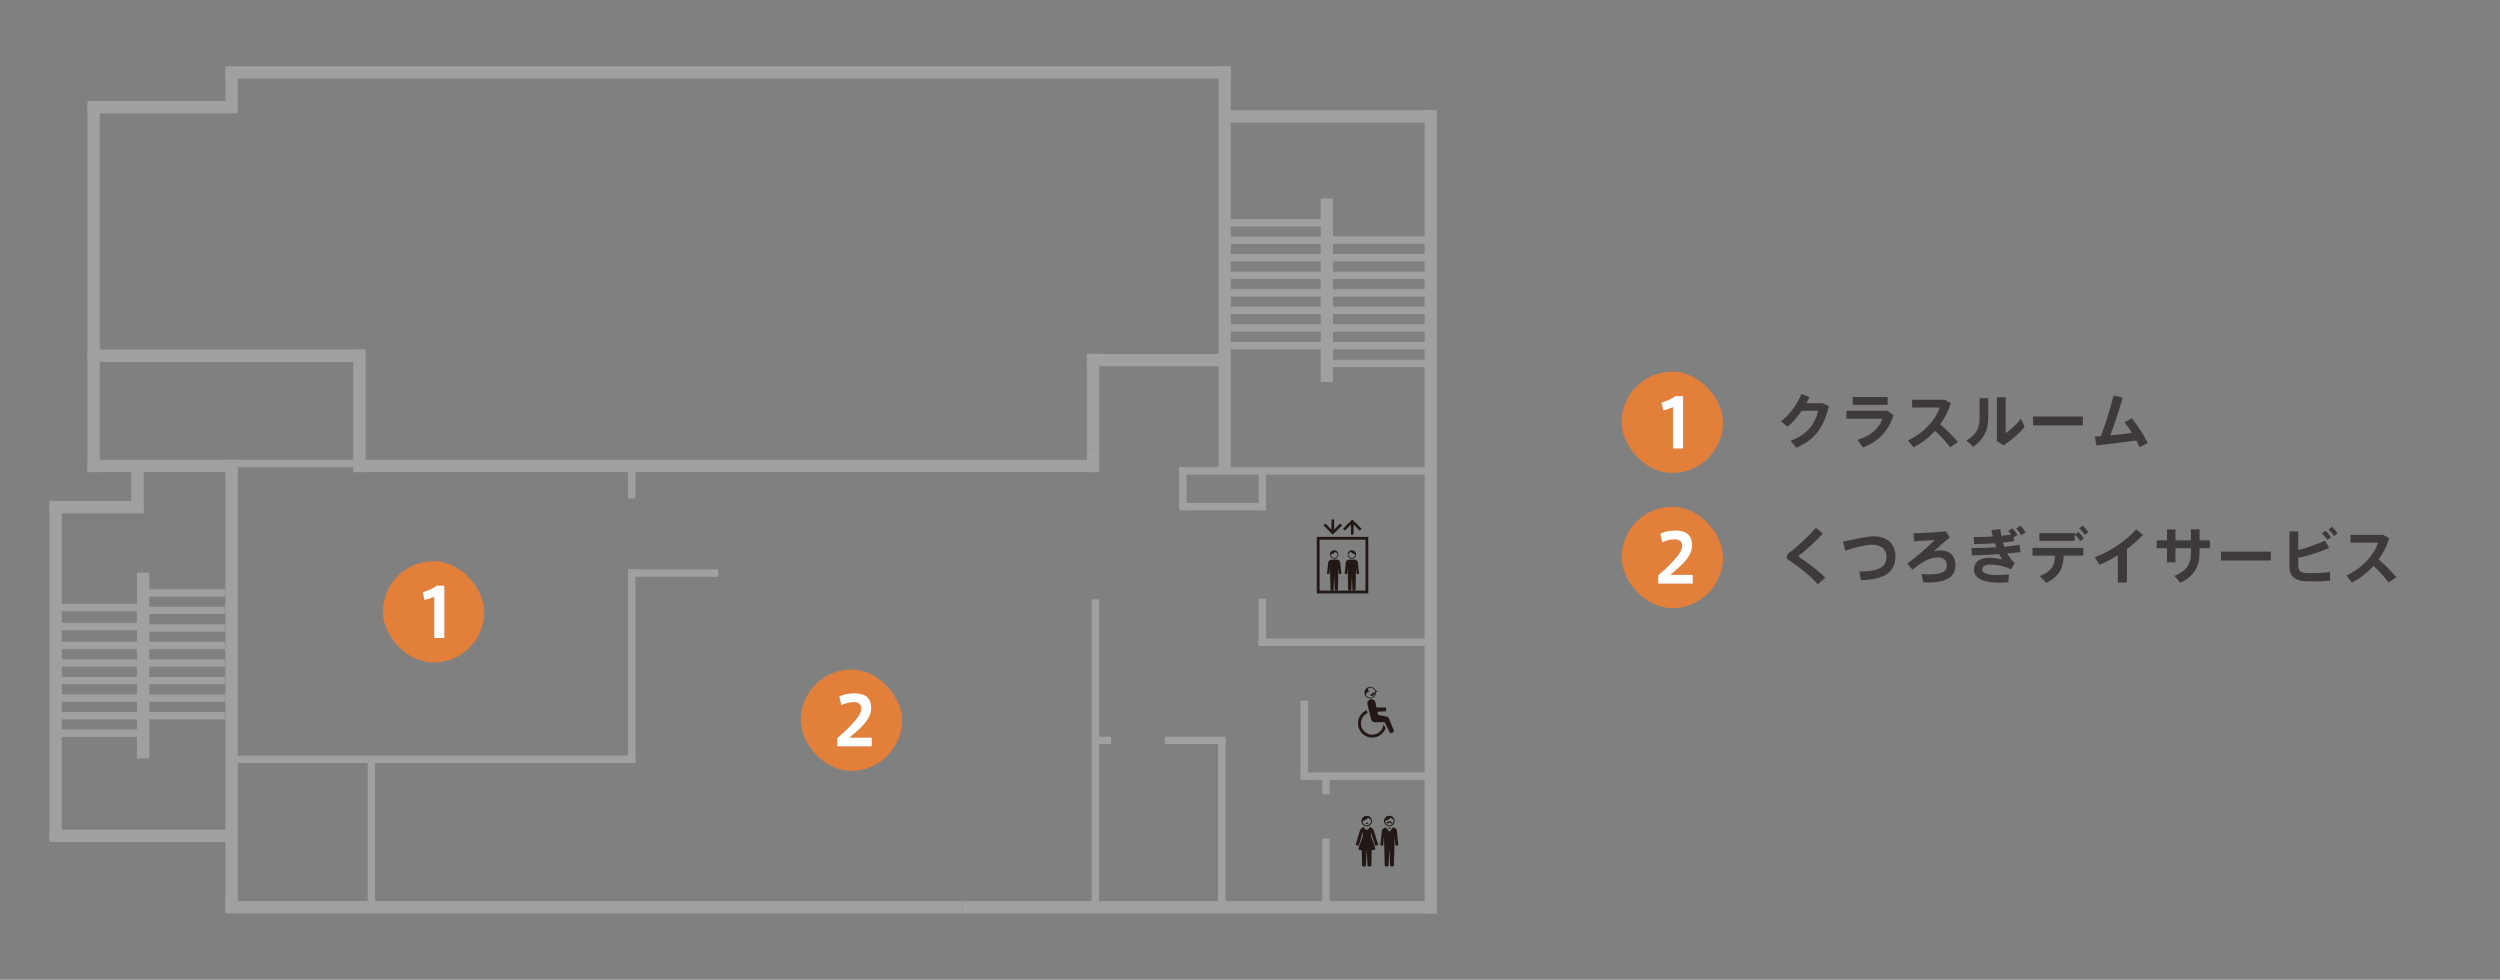 <?xml version="1.0" encoding="UTF-8"?>
<svg id="b" data-name="レイヤー 2" xmlns="http://www.w3.org/2000/svg" width="740" height="290" xmlns:xlink="http://www.w3.org/1999/xlink" viewBox="0 0 740 290">
  <rect x="0" y="0" width="740" height="290" fill="#808080" stroke="none"/>
  <defs>
    <clipPath id="d">
      <rect width="440" height="290" style="fill: none;"/>
    </clipPath>
  </defs>
  <g id="c" data-name="レイヤー 1">
    <g>
      <g style="clip-path: url(#d);">
        <g>
          <rect x="25.908" y="29.915" width="41.528" height="3.644" style="fill: #9fa0a0;"/>
          <rect x="66.726" y="19.629" width="297.519" height="3.644" style="fill: #9fa0a0;"/>
          <rect x="25.904" y="30.477" width="3.644" height="109.271" style="fill: #9fa0a0;"/>
          <rect x="104.567" y="103.473" width="3.644" height="36.274" style="fill: #9fa0a0;"/>
          <rect x="321.721" y="133.122" width="3.644" height="6.626" style="fill: #9fa0a0;"/>
          <rect x="321.72" y="104.758" width="3.644" height="28.363" style="fill: #9fa0a0;"/>
          <rect x="321.72" y="104.758" width="39.918" height="3.644" style="fill: #9fa0a0;"/>
          <rect x="349.014" y="138.282" width="74.34" height="2.187" style="fill: #9fa0a0;"/>
          <rect x="372.546" y="188.989" width="50.808" height="2.187" style="fill: #9fa0a0;"/>
          <rect x="372.548" y="138.911" width="2.187" height="12.151" style="fill: #9fa0a0;"/>
          <rect x="349.014" y="138.281" width="2.187" height="12.781" style="fill: #9fa0a0;"/>
          <rect x="350.337" y="148.875" width="22.252" height="2.187" style="fill: #9fa0a0;"/>
          <rect x="344.807" y="218.068" width="17.925" height="2.187" style="fill: #9fa0a0;"/>
          <rect x="185.902" y="168.54" width="26.686" height="2.187" style="fill: #9fa0a0;"/>
          <rect x="70.376" y="136.103" width="34.37" height="2.187" style="fill: #9fa0a0;"/>
          <rect x="372.548" y="177.245" width="2.187" height="13.929" style="fill: #9fa0a0;"/>
          <rect x="391.401" y="229.758" width="2.187" height="5.337" style="fill: #9fa0a0;"/>
          <rect x="384.972" y="228.647" width="37.846" height="2.185" style="fill: #9fa0a0;"/>
          <rect x="391.401" y="248.212" width="2.187" height="20.275" style="fill: #9fa0a0;"/>
          <rect x="360.545" y="218.42" width="2.187" height="50.066" style="fill: #9fa0a0;"/>
          <rect x="384.972" y="207.419" width="2.187" height="23.413" style="fill: #9fa0a0;"/>
          <rect x="323.144" y="177.411" width="2.187" height="90.877" style="fill: #9fa0a0;"/>
          <rect x="185.902" y="168.54" width="2.187" height="57.302" style="fill: #9fa0a0;"/>
          <rect x="108.82" y="223.967" width="2.187" height="45.194" style="fill: #9fa0a0;"/>
          <rect x="68.454" y="223.654" width="119.635" height="2.187" style="fill: #9fa0a0;"/>
          <rect x="185.902" y="136.881" width="2.187" height="10.675" style="fill: #9fa0a0;"/>
          <rect x="323.545" y="218.068" width="5.337" height="2.187" style="fill: #9fa0a0;"/>
          <rect x="25.904" y="136.103" width="44.472" height="3.644" style="fill: #9fa0a0;"/>
          <rect x="104.899" y="136.103" width="220.467" height="3.644" style="fill: #9fa0a0;"/>
          <rect x="25.904" y="103.473" width="82.093" height="3.644" style="fill: #9fa0a0;"/>
          <rect x="361.961" y="80.415" width="29.56" height="2.187" style="fill: #9fa0a0;"/>
          <rect x="361.961" y="64.837" width="29.56" height="2.187" style="fill: #9fa0a0;"/>
          <rect x="361.961" y="70.03" width="29.56" height="2.187" style="fill: #9fa0a0;"/>
          <rect x="392.304" y="69.979" width="29.56" height="2.187" style="fill: #9fa0a0;"/>
          <rect x="392.304" y="75.172" width="29.56" height="2.187" style="fill: #9fa0a0;"/>
          <rect x="361.961" y="75.223" width="29.56" height="2.187" style="fill: #9fa0a0;"/>
          <rect x="361.961" y="85.608" width="29.56" height="2.187" style="fill: #9fa0a0;"/>
          <rect x="361.961" y="90.8" width="29.56" height="2.187" style="fill: #9fa0a0;"/>
          <rect x="361.961" y="95.994" width="29.56" height="2.187" style="fill: #9fa0a0;"/>
          <rect x="361.961" y="101.187" width="29.56" height="2.187" style="fill: #9fa0a0;"/>
          <rect x="393.609" y="80.415" width="29.56" height="2.187" style="fill: #9fa0a0;"/>
          <rect x="393.609" y="85.608" width="29.56" height="2.187" style="fill: #9fa0a0;"/>
          <rect x="393.609" y="90.8" width="29.56" height="2.187" style="fill: #9fa0a0;"/>
          <rect x="393.609" y="95.994" width="29.56" height="2.187" style="fill: #9fa0a0;"/>
          <rect x="393.609" y="101.187" width="29.56" height="2.187" style="fill: #9fa0a0;"/>
          <rect x="393.609" y="106.473" width="29.56" height="2.187" style="fill: #9fa0a0;"/>
          <rect x="390.93" y="58.748" width="3.644" height="54.334" style="fill: #9fa0a0;"/>
          <rect x="66.732" y="136.103" width="3.644" height="132.727" style="fill: #9fa0a0;"/>
          <rect x="66.732" y="20.229" width="3.644" height="13.329" style="fill: #9fa0a0;"/>
          <rect x="66.732" y="266.728" width="218.192" height="3.645" style="fill: #9fa0a0;"/>
          <rect x="284.924" y="266.728" width="140.417" height="3.645" style="fill: #9fa0a0;"/>
          <rect x="361.106" y="32.608" width="64.236" height="3.644" style="fill: #9fa0a0;"/>
          <rect x="421.698" y="32.608" width="3.644" height="237.764" style="fill: #9fa0a0;"/>
          <rect x="360.67" y="19.628" width="3.644" height="119.741" style="fill: #9fa0a0;"/>
          <rect x="14.658" y="148.299" width="3.642" height="100.473" style="fill: #9fa0a0;"/>
          <rect x="14.658" y="148.3" width="27.9" height="3.643" style="fill: #9fa0a0;"/>
          <rect x="14.658" y="245.574" width="53.536" height="3.643" style="fill: #9fa0a0;"/>
          <rect x="41.933" y="174.398" width="24.633" height="2.187" style="fill: #9fa0a0;"/>
          <rect x="41.933" y="179.59" width="24.633" height="2.188" style="fill: #9fa0a0;"/>
          <rect x="41.933" y="184.782" width="24.633" height="2.185" style="fill: #9fa0a0;"/>
          <rect x="41.933" y="189.973" width="24.633" height="2.187" style="fill: #9fa0a0;"/>
          <rect x="41.933" y="195.165" width="24.633" height="2.187" style="fill: #9fa0a0;"/>
          <rect x="41.933" y="200.356" width="24.633" height="2.185" style="fill: #9fa0a0;"/>
          <rect x="17.3" y="189.974" width="24.633" height="2.185" style="fill: #9fa0a0;"/>
          <rect x="17.3" y="184.339" width="24.633" height="2.185" style="fill: #9fa0a0;"/>
          <rect x="17.3" y="178.705" width="24.633" height="2.185" style="fill: #9fa0a0;"/>
          <rect x="17.3" y="195.165" width="24.633" height="2.187" style="fill: #9fa0a0;"/>
          <rect x="17.3" y="200.356" width="24.633" height="2.187" style="fill: #9fa0a0;"/>
          <rect x="17.3" y="205.549" width="24.633" height="2.185" style="fill: #9fa0a0;"/>
          <rect x="17.3" y="210.738" width="24.633" height="2.187" style="fill: #9fa0a0;"/>
          <rect x="17.3" y="215.931" width="24.633" height="2.184" style="fill: #9fa0a0;"/>
          <rect x="41.933" y="205.548" width="24.633" height="2.185" style="fill: #9fa0a0;"/>
          <rect x="41.933" y="210.738" width="24.633" height="2.187" style="fill: #9fa0a0;"/>
          <rect x="40.536" y="169.509" width="3.644" height="54.988" style="fill: #9fa0a0;"/>
          <rect x="38.879" y="136.596" width="3.643" height="11.765" style="fill: #9fa0a0;"/>
          <path d="M403.877,204.97c-.031.944.707,1.735,1.651,1.767.02.001.04.001.06.001.916,0,1.676-.728,1.707-1.652.033-.944-.708-1.736-1.651-1.767-.02-.001-.039-.001-.059-.001-.919,0-1.678.729-1.708,1.652M404.506,206.037c-.043-.045-.082-.093-.117-.143-.084-.498.021-1.162,1.015-1.028-.666-.348-.458-.924-.266-1.248.141-.044.291-.068.447-.068h.05c.803.028,1.435.693,1.427,1.491-.517-.127-.835.103-1.019.368-.192.277-.596.212-.638.085-.083.307.507.638.987.422.51-.23.545-.704.671-.85-.001.003,0,.007,0,.011-.028.801-.675,1.429-1.476,1.429h-.051c-.395-.014-.762-.181-1.03-.469" style="fill: #221815;"/>
          <path d="M412.611,216.346l-1.533-3.803c-.138-.254-.383-.384-.779-.466l-2.361-.461c-.014-.095-.093-.461-.196-.928l2.356-.149c.304,0,.304-1.121,0-1.121h-2.644l-.323-1.462c-.127-.658-.763-1.087-1.421-.959-.658.127-1.087.763-.96,1.421.171.946,1.087,4.466,1.087,4.466,0,0,.077.323.296.572,0,.001.004,0,.004,0,.183.191.439.31.723.31h2.957l1.659,3.197c.171.313,1.303-.305,1.133-.618" style="fill: #221815;"/>
          <path d="M409.513,214.358c-.124,1.726-1.56,3.098-3.319,3.109-1.848.013-3.361-1.481-3.374-3.329-.009-1.362.8-2.541,1.964-3.073-.069-.279-.139-.565-.208-.847-1.544.634-2.63,2.158-2.618,3.926.016,2.324,1.919,4.2,4.243,4.185,1.803-.013,3.338-1.162,3.925-2.763l-.613-1.209Z" style="fill: #221815;"/>
          <polyline points="407.105 204.328 407.698 204.565 407.294 204.962" style="fill: #221815;"/>
          <path d="M410.957,241.586c.181-.038.358-.041.528-.015.045.006.089.015.132.026.485.12.89.482,1.052.977-.328-.126-.771-.192-1.054-.648-.105.284-.361.587-.823.742-.543.182-.915.425-.943.802-.014-.043-.025-.087-.035-.132-.168-.801.343-1.584,1.143-1.752" style="fill: #221815;"/>
          <path d="M411.244,244.583h0c-.134,0-.27-.018-.402-.053-.403-.107-.739-.363-.949-.724-.211-.36-.266-.781-.161-1.184.182-.684.803-1.161,1.509-1.161.134,0,.27.018.4.053.403.105.741.363.95.724.21.36.266.781.159,1.184-.181.684-.802,1.161-1.508,1.161M411.241,241.748c-.576,0-1.082.39-1.229.947-.088.33-.041.674.129.967.171.294.446.505.774.591.108.028.218.041.328.041.575,0,1.082-.389,1.229-.946.088-.329.041-.672-.129-.965-.171-.294-.447-.503-.774-.591-.108-.029-.218-.043-.328-.043" style="fill: #221815;"/>
          <path d="M411.143,243.1c.005.013.01.023.015.035.08.109.114.42.453.574.329.148.733-.078.677-.29-.029.088-.307.132-.438-.058-.126-.182-.343-.339-.698-.252v-.014c-.003.001-.006.004-.009.005" style="fill: #221815;"/>
          <path d="M411.366,243.1c-.006.013-.011.023-.016.035-.08.109-.114.42-.453.574-.328.148-.732-.078-.675-.29.028.088.306.132.437-.058.127-.182.344-.339.699-.252,0-.005-.001-.009-.001-.014.004.001.006.004.01.005" style="fill: #221815;"/>
          <path d="M411.263,246.213l-1.061-1.315c-.643.152-1.245.54-1.245,1.52l-.375,3.683c-.011.241.86.282.87.041l.206-2.738.225,8.832c0,.313,1.135.313,1.135,0l.225-5.121.226,5.121c0,.313,1.136.313,1.136,0l.223-8.832.206,2.738c.011.241.881.2.871-.041l-.374-3.683c0-1.057-.503-1.378-1.198-1.514-.064-.013-1.069,1.309-1.069,1.309" style="fill: #221815;"/>
          <path d="M411.566,244.91c-.036.015-.174.088-.235.131-.023-.025-.054-.04-.089-.04-.035,0-.067.015-.088.04-.061-.043-.2-.116-.236-.131-.04-.016-.085-.007-.085.07v.286c0,.078.045.087.085.07.038-.015.187-.094.242-.136.021.02.05.033.082.033.033,0,.06-.013.082-.033.057.041.205.12.242.136.041.016.087.007.087-.07v-.286c0-.078-.045-.087-.087-.07" style="fill: #221815;"/>
          <path d="M404.264,241.61c.181-.038.358-.041.528-.015.045.006.089.015.132.026.485.12.89.482,1.052.977-.326-.126-.771-.192-1.054-.648-.105.284-.361.587-.822.742-.545.182-.915.425-.944.802-.014-.043-.025-.087-.035-.132-.168-.801.343-1.584,1.143-1.752" style="fill: #221815;"/>
          <path d="M404.551,244.606h0c-.134,0-.27-.018-.401-.051-.403-.108-.741-.364-.949-.726-.211-.36-.267-.781-.161-1.184.182-.684.802-1.161,1.509-1.161.134,0,.269.018.4.051.403.107.741.364.95.724.21.36.266.781.159,1.185-.182.683-.802,1.161-1.509,1.161M404.55,241.772c-.576,0-1.082.39-1.23.947-.087.329-.04.673.131.967s.446.505.774.591c.108.028.217.041.326.041.576,0,1.082-.389,1.229-.946.089-.329.041-.672-.129-.965-.17-.294-.446-.503-.774-.591-.108-.029-.217-.043-.326-.043" style="fill: #221815;"/>
          <path d="M405.99,250.206h-2.798c-.065,0-.119-.018-.167-.043l.165,6.097c0,.312,1.135.312,1.135,0l.226-5.121.225,5.121c0,.312,1.137.312,1.137,0l.162-6.07c-.028.006-.051.016-.084.016" style="fill: #221815;"/>
          <path d="M403.491,244.951c.09-.046.181-.08.269-.113-.582.023-1.098.538-1.331,1.314l-1.125,3.793c-.063.256.869.492.933.236l1.122-3.783h.102c-.005-.482.004-.965.03-1.447" style="fill: #221815;"/>
          <path d="M407.909,249.947l-1.159-3.795c-.231-.771-.742-1.285-1.321-1.313.068.025.137.055.205.087-.018.495-.018.989.013,1.471h.173l1.156,3.786c.065.256.997.019.933-.236" style="fill: #221815;"/>
          <path d="M402.099,251.36c0,.561,5.038.403,5.038,0s-1.299-3.778-1.299-3.778v-.687c-.015-.152-.026-.306-.036-.462-.029-.488-.03-.988-.013-1.489-.068-.033-.136-.063-.205-.088-.072-.028-.142-.051-.212-.07,0,0-.007.028-.02.064-.063.191-.294.767-.812.767-.552,0-.751-.629-.788-.767-.005-.016-.006-.029-.006-.029-.026.009-.054.024-.082.034-.089.033-.179.067-.269.114-.026.487-.036.975-.03,1.464.001.103.031.271.031.271v.877s-1.298,3.217-1.298,3.778" style="fill: #221815;"/>
          <path d="M404.651,243.686c-.005-.026-.013-.061-.028-.08-.025-.03-.054-.028-.088-.05-.016-.013-.04-.019-.063-.018-.028,0-.057.007-.084.016-.085.028-.171.055-.26.085.004.006.009.015.015.02.048.028.078.072.109.114.018.024.038.045.063.061.059.036.259.108.323.05.045-.04.028-.134.015-.184-.001-.005-.001-.01-.003-.015" style="fill: #221815; fill-rule: evenodd;"/>
          <path d="M404.533,243.686c.005-.026.013-.061.028-.08.025-.03.054-.028.087-.05.018-.013.041-.019.064-.018.028,0,.057.007.084.016.085.028.171.055.26.085-.004.006-.007.015-.016.02-.046.028-.076.072-.108.114-.018.024-.038.045-.063.061-.059.036-.259.108-.323.05-.045-.04-.028-.134-.016-.184.003-.005.003-.01.004-.015" style="fill: #221815; fill-rule: evenodd;"/>
          <path d="M394.696,162.994c.143-.03.285-.033.42-.011.036.005.072.011.105.02.387.097.711.384.84.779-.261-.102-.615-.153-.841-.517-.083.226-.289.469-.656.593-.433.144-.731.339-.753.639-.01-.034-.019-.069-.026-.104-.136-.639.274-1.264.911-1.398" style="fill: #221815;"/>
          <path d="M394.924,165.383h0c-.107,0-.215-.014-.319-.041-.321-.085-.591-.29-.757-.579-.168-.286-.213-.621-.128-.943.144-.546.64-.928,1.202-.928.108,0,.215.015.319.041.323.085.591.291.758.579s.212.623.127.944c-.144.546-.639.926-1.202.926M394.923,163.123c-.46,0-.862.311-.98.756-.069.262-.033.536.104.771.136.235.355.402.616.471.087.023.174.034.261.034.461,0,.862-.311.98-.756.07-.261.034-.535-.103-.769-.136-.235-.355-.402-.618-.472-.087-.023-.174-.034-.261-.034" style="fill: #221815;"/>
          <path d="M394.094,165.635c-.512.122-.994.431-.994,1.213l-.299,2.937c-.009.191.687.225.694.033l.165-1.785.178,6.644c0,.251.906.251.906,0l.178-4.085.179,4.085c0,.251.906.251.906,0l.178-6.644.164,1.785c.009.192.703.158.695-.033l-.299-2.937c0-.844-.402-1.098-.956-1.208-.05-.01-1.697-.005-1.697-.005" style="fill: #221815;"/>
          <path d="M400.379,162.994c-.143-.03-.286-.033-.422-.011-.035.005-.071.011-.104.02-.387.097-.711.384-.84.779.261-.102.614-.153.841-.517.083.226.289.469.655.593.434.144.731.339.754.639.01-.034.019-.069.026-.104.134-.639-.274-1.264-.911-1.398" style="fill: #221815;"/>
          <path d="M398.946,164.457c-.085-.321-.039-.656.127-.944.168-.289.437-.493.758-.579.105-.026.212-.041.32-.041.562,0,1.058.382,1.202.928.084.32.04.656-.128.943-.166.289-.435.493-.757.579-.104.026-.212.041-.319.041-.564,0-1.059-.38-1.204-.926M399.89,163.157c-.262.07-.482.237-.618.471-.137.235-.173.51-.104.771.118.444.522.756.982.756.087,0,.174-.011.26-.035.262-.068.482-.236.619-.471.136-.234.172-.508.103-.769-.118-.444-.521-.756-.98-.756-.088,0-.176.011-.261.034" style="fill: #221815;"/>
          <path d="M400.979,165.635c.513.122.994.431.994,1.213l.299,2.937c.009.191-.687.225-.694.033l-.165-1.785-.178,6.644c0,.251-.906.251-.906,0l-.178-4.085-.179,4.085c0,.251-.907.251-.907,0l-.177-6.644-.164,1.785c-.009.192-.703.158-.695-.033l.3-2.937c0-.844.401-1.098.954-1.208.051-.01,1.698-.005,1.698-.005" style="fill: #221815;"/>
          <rect x="390.186" y="159.334" width="14.408" height="15.901" style="fill: none; stroke: #221815; stroke-miterlimit: 10; stroke-width: .831px;"/>
          <polygon points="397.524 156.523 400.276 153.77 403.028 156.523 402.474 157.075 400.667 155.268 400.667 158.265 399.885 158.265 399.885 155.268 398.076 157.075 397.524 156.523" style="fill: #221815;"/>
          <polygon points="392.303 154.959 394.112 156.768 394.112 153.769 394.894 153.769 394.894 156.768 396.701 154.959 397.255 155.513 394.503 158.265 391.751 155.513 392.303 154.959" style="fill: #221815;"/>
        </g>
      </g>
      <rect x="440" width="300" height="290" style="fill: none;"/>
      <g>
        <path d="M539.504,119.356l1.837.864c-1.477,6.302-4.214,10.028-9.633,12.297l-1.711-2.07c5.149-1.801,7.382-5.222,8.192-8.858h-4.879c-1.261,1.818-2.737,3.547-4.178,4.717l-1.944-1.584c2.629-1.963,5.005-5.474,6.031-8.085l2.396.864c-.252.595-.576,1.225-.919,1.855h4.808Z" style="fill: #3e3a39;"/>
        <path d="M558.692,121.606l1.782,1.242c-1.458,4.826-4.609,7.94-9.038,9.615l-1.621-2.251c3.997-1.242,6.554-3.547,7.383-6.266h-10.659v-2.341h12.153ZM558.746,117.519v2.322h-10.352v-2.322h10.352Z" style="fill: #3e3a39;"/>
        <path d="M579.555,130.843l-2.322,1.584c-1.171-1.62-2.809-3.421-4.466-4.897-1.872,2.07-4.051,3.709-6.356,4.897l-1.656-2.089c4.735-2.106,8.318-6.266,9.381-9.704h-8.139v-2.305h9.669l1.782,1.008c-.774,2.358-1.837,4.447-3.133,6.266,1.872,1.621,3.728,3.493,5.239,5.24Z" style="fill: #3e3a39;"/>
        <path d="M588.517,117.86v5.798c0,3.476-1.099,6.229-4.448,8.589l-1.998-1.837c3.312-2.053,3.889-4.123,3.889-6.86v-5.689h2.558ZM593.684,117.572v10.605c1.44-.9,3.35-2.629,4.483-4.285l1.116,2.431c-1.656,2.053-3.943,4.033-6.229,5.491l-1.98-1.206v-13.036h2.61Z" style="fill: #3e3a39;"/>
        <path d="M616.545,123.28v2.629h-14.765v-2.629h14.765Z" style="fill: #3e3a39;"/>
        <path d="M621.833,129.096c1.513-3.943,2.845-8.12,3.781-12.045l2.683.666c-1.044,3.709-2.269,7.436-3.673,11.146,2.143-.198,4.43-.45,6.428-.721-.702-1.135-1.477-2.251-2.215-3.133l2.197-1.206c1.71,2.16,3.528,5.023,4.717,7.31l-2.467,1.296c-.252-.611-.576-1.296-.954-2.016-4.015.576-8.517,1.08-11.793,1.458l-.486-2.629c.54-.036,1.134-.071,1.782-.126Z" style="fill: #3e3a39;"/>
      </g>
      <g>
        <rect x="480" y="110" width="30" height="30" rx="15" ry="15" style="fill: #e27f3b;"/>
        <path d="M492.32,121.478l-.5-2.281c1.26-.4,3.12-1.16,4.101-1.94h2.261v15.483h-2.981v-12.223c-.721.34-1.801.7-2.881.961Z" style="fill: #fff;"/>
      </g>
      <g>
        <rect x="113.333" y="166.111" width="30" height="30" rx="15" ry="15" style="fill: #e27f3b;"/>
        <path d="M125.654,177.589l-.5-2.28c1.26-.4,3.12-1.16,4.101-1.94h2.261v15.483h-2.981v-12.223c-.721.34-1.801.7-2.881.96Z" style="fill: #fff;"/>
      </g>
      <g>
        <path d="M539.558,157.915c-1.71,1.908-4.951,4.951-6.985,6.464-.108.09-.162.197-.162.288,0,.09.054.18.126.233,3.097,2.017,5.924,4.268,7.742,6.104l-2.215,1.926c-2.017-2.34-5.401-5.041-8.679-7.22-.359-.234-.504-.54-.504-.918,0-.343.252-.828.702-1.171,2.323-1.692,6.067-5.167,7.887-7.418l2.088,1.711Z" style="fill: #3e3a39;"/>
        <path d="M554.641,158.743c3.926,0,6.41,2.269,6.41,5.941,0,4.321-2.629,6.824-10.209,7.058l-.504-2.557c6.176-.018,8.048-1.548,8.048-4.321,0-2.232-1.458-3.637-4.267-3.637-1.747,0-4.987.828-7.94,1.746l-.612-2.647c3.349-.684,6.932-1.584,9.074-1.584Z" style="fill: #3e3a39;"/>
        <path d="M575.99,157.248l1.152,1.837c-1.459,1.188-3.476,2.935-4.754,4.087.774-.198,1.423-.27,2.053-.27,2.737,0,4.375,1.855,4.375,4.303,0,3.277-2.286,5.203-7.868,5.203-.468,0-1.099-.018-1.675-.035l-.485-2.449c.684.055,1.44.091,1.962.091,4.574,0,5.51-1.045,5.51-2.81,0-1.296-.972-2.215-2.557-2.215-.684,0-1.62.144-2.484.433-1.297.432-3.295,1.639-5.132,3.223l-1.549-1.8c2.522-1.837,6.32-5.078,8.121-7.022-1.566.126-4.069.27-6.086.397l-.198-2.396c2.647,0,7.274-.27,9.615-.576Z" style="fill: #3e3a39;"/>
        <path d="M583.547,162.218c2.322,0,4.879-.072,7.346-.234-.144-.378-.288-.773-.432-1.188-1.999.144-4.088.252-6.122.27l-.126-2.106c1.908,0,3.817-.054,5.653-.162-.162-.63-.306-1.261-.414-1.891l2.629-.288c.072.666.181,1.315.307,1.98,1.008-.107,1.98-.216,2.898-.36-.252-.359-.558-.72-.882-1.044l1.26-.847c.559.559,1.116,1.297,1.53,1.963l-1.17.757.18,1.152c-1.044.144-2.16.27-3.331.378.108.414.253.828.397,1.224,1.639-.144,3.188-.342,4.556-.558l.233,2.143c-1.134.162-2.467.306-3.889.414.576,1.099,1.315,2.07,2.196,2.881l-1.134,1.818c-2.017-.954-4.25-1.44-6.194-1.44-1.584,0-2.305.702-2.305,1.513,0,.936,1.351,1.62,4.376,1.62.918,0,2.214-.054,3.528-.18l-.162,2.305c-.972.09-2.034.126-2.845.126-5.131,0-7.328-1.549-7.328-3.889,0-2.053,1.513-3.476,4.43-3.476,1.225,0,2.736.18,3.925.54-.306-.468-.594-1.008-.9-1.62-2.772.198-5.671.324-8.084.36l-.126-2.161ZM598.077,155.61c.54.558,1.116,1.296,1.513,1.962l-1.297.847c-.36-.631-.882-1.351-1.477-1.963l1.261-.846Z" style="fill: #3e3a39;"/>
        <path d="M605.706,172.535l-1.927-2.017c3.619-1.513,4.375-3.097,4.483-6.068h-6.626v-2.286h15.034v2.286h-5.815c-.144,3.548-1.08,6.014-5.149,8.085ZM614.15,157.807v.45l1.008-.828c.703.647,1.117,1.134,1.639,1.927l-1.026.828c-.521-.774-.972-1.315-1.62-1.909v1.818h-10.497v-2.286h10.497ZM616.455,155.574c.72.63,1.116,1.134,1.692,1.926l-1.044.829c-.522-.774-.955-1.297-1.657-1.909l1.009-.846Z" style="fill: #3e3a39;"/>
        <path d="M629.575,172.427h-2.7v-8.084c-1.837,1.152-3.728,2.16-5.438,2.845l-1.369-2.287c4.088-1.296,9.976-5.384,12.208-8.21l2.034,1.603c-1.188,1.351-2.862,2.826-4.735,4.213v9.921Z" style="fill: #3e3a39;"/>
        <path d="M641.436,159.949v-3.223h2.503v3.223h4.573v-3.259h2.557v3.259h3.043v2.322h-3.043v1.278c0,4.142-1.53,6.95-5.726,8.967l-1.692-2.034c3.961-1.692,4.861-3.817,4.861-6.842v-1.369h-4.573v4.178h-2.503v-4.178h-3.061v-2.322h3.061Z" style="fill: #3e3a39;"/>
        <path d="M672.165,163.28v2.629h-14.765v-2.629h14.765Z" style="fill: #3e3a39;"/>
        <path d="M689.445,162.2c-2.594,1.134-5.816,2.196-9.165,2.917v1.998c0,1.801.522,2.358,2.215,2.484.485.036,1.224.055,2.034.055,1.639,0,3.673-.108,5.168-.343v2.575c-1.549.144-3.422.216-5.06.216-1.026,0-1.945-.036-2.629-.072-2.755-.18-4.34-1.638-4.34-3.997v-10.749h2.611v5.51c2.898-.702,5.924-1.801,7.868-2.791l1.297,2.197ZM688.311,157.068c.702.648,1.135,1.135,1.675,1.927l-1.045.846c-.54-.792-.972-1.332-1.639-1.926l1.009-.847ZM690.273,155.934c.702.631,1.116,1.135,1.674,1.909l-1.026.846c-.54-.773-.954-1.296-1.674-1.908l1.026-.847Z" style="fill: #3e3a39;"/>
        <path d="M709.335,170.843l-2.322,1.584c-1.171-1.62-2.809-3.421-4.466-4.897-1.872,2.07-4.051,3.709-6.356,4.897l-1.656-2.089c4.735-2.106,8.318-6.266,9.381-9.704h-8.139v-2.305h9.669l1.782,1.008c-.774,2.358-1.836,4.447-3.133,6.266,1.873,1.621,3.728,3.493,5.239,5.24Z" style="fill: #3e3a39;"/>
      </g>
      <g>
        <rect x="480" y="150" width="30" height="30" rx="15" ry="15" style="fill: #e27f3b;"/>
        <path d="M497.941,161.558c0-1.34-.92-1.921-2.24-1.921-1.261,0-2.561.361-3.661.9l-.6-2.6c1.12-.52,2.96-.9,4.461-.9,2.481,0,4.961.82,4.961,4.4,0,2.041-1.16,3.801-3.021,5.682-1.181,1.18-2.421,2.18-3.441,3.041h6.642v2.58h-10.202v-2.461c1.2-.981,2.641-2.301,4.001-3.74,1.841-1.961,3.101-3.522,3.101-4.961v-.021Z" style="fill: #fff;"/>
      </g>
      <g>
        <rect x="237" y="198.185" width="30" height="30" rx="15" ry="15" style="fill: #e27f3b;"/>
        <path d="M254.942,209.742c0-1.34-.92-1.92-2.24-1.92-1.261,0-2.561.359-3.661.9l-.6-2.602c1.12-.519,2.96-.899,4.461-.899,2.481,0,4.961.819,4.961,4.401,0,2.039-1.16,3.801-3.021,5.681-1.181,1.181-2.421,2.181-3.441,3.04h6.642v2.581h-10.202v-2.46c1.2-.981,2.641-2.301,4.001-3.741,1.841-1.96,3.101-3.521,3.101-4.962v-.019Z" style="fill: #fff;"/>
      </g>
    </g>
  </g>
</svg>
